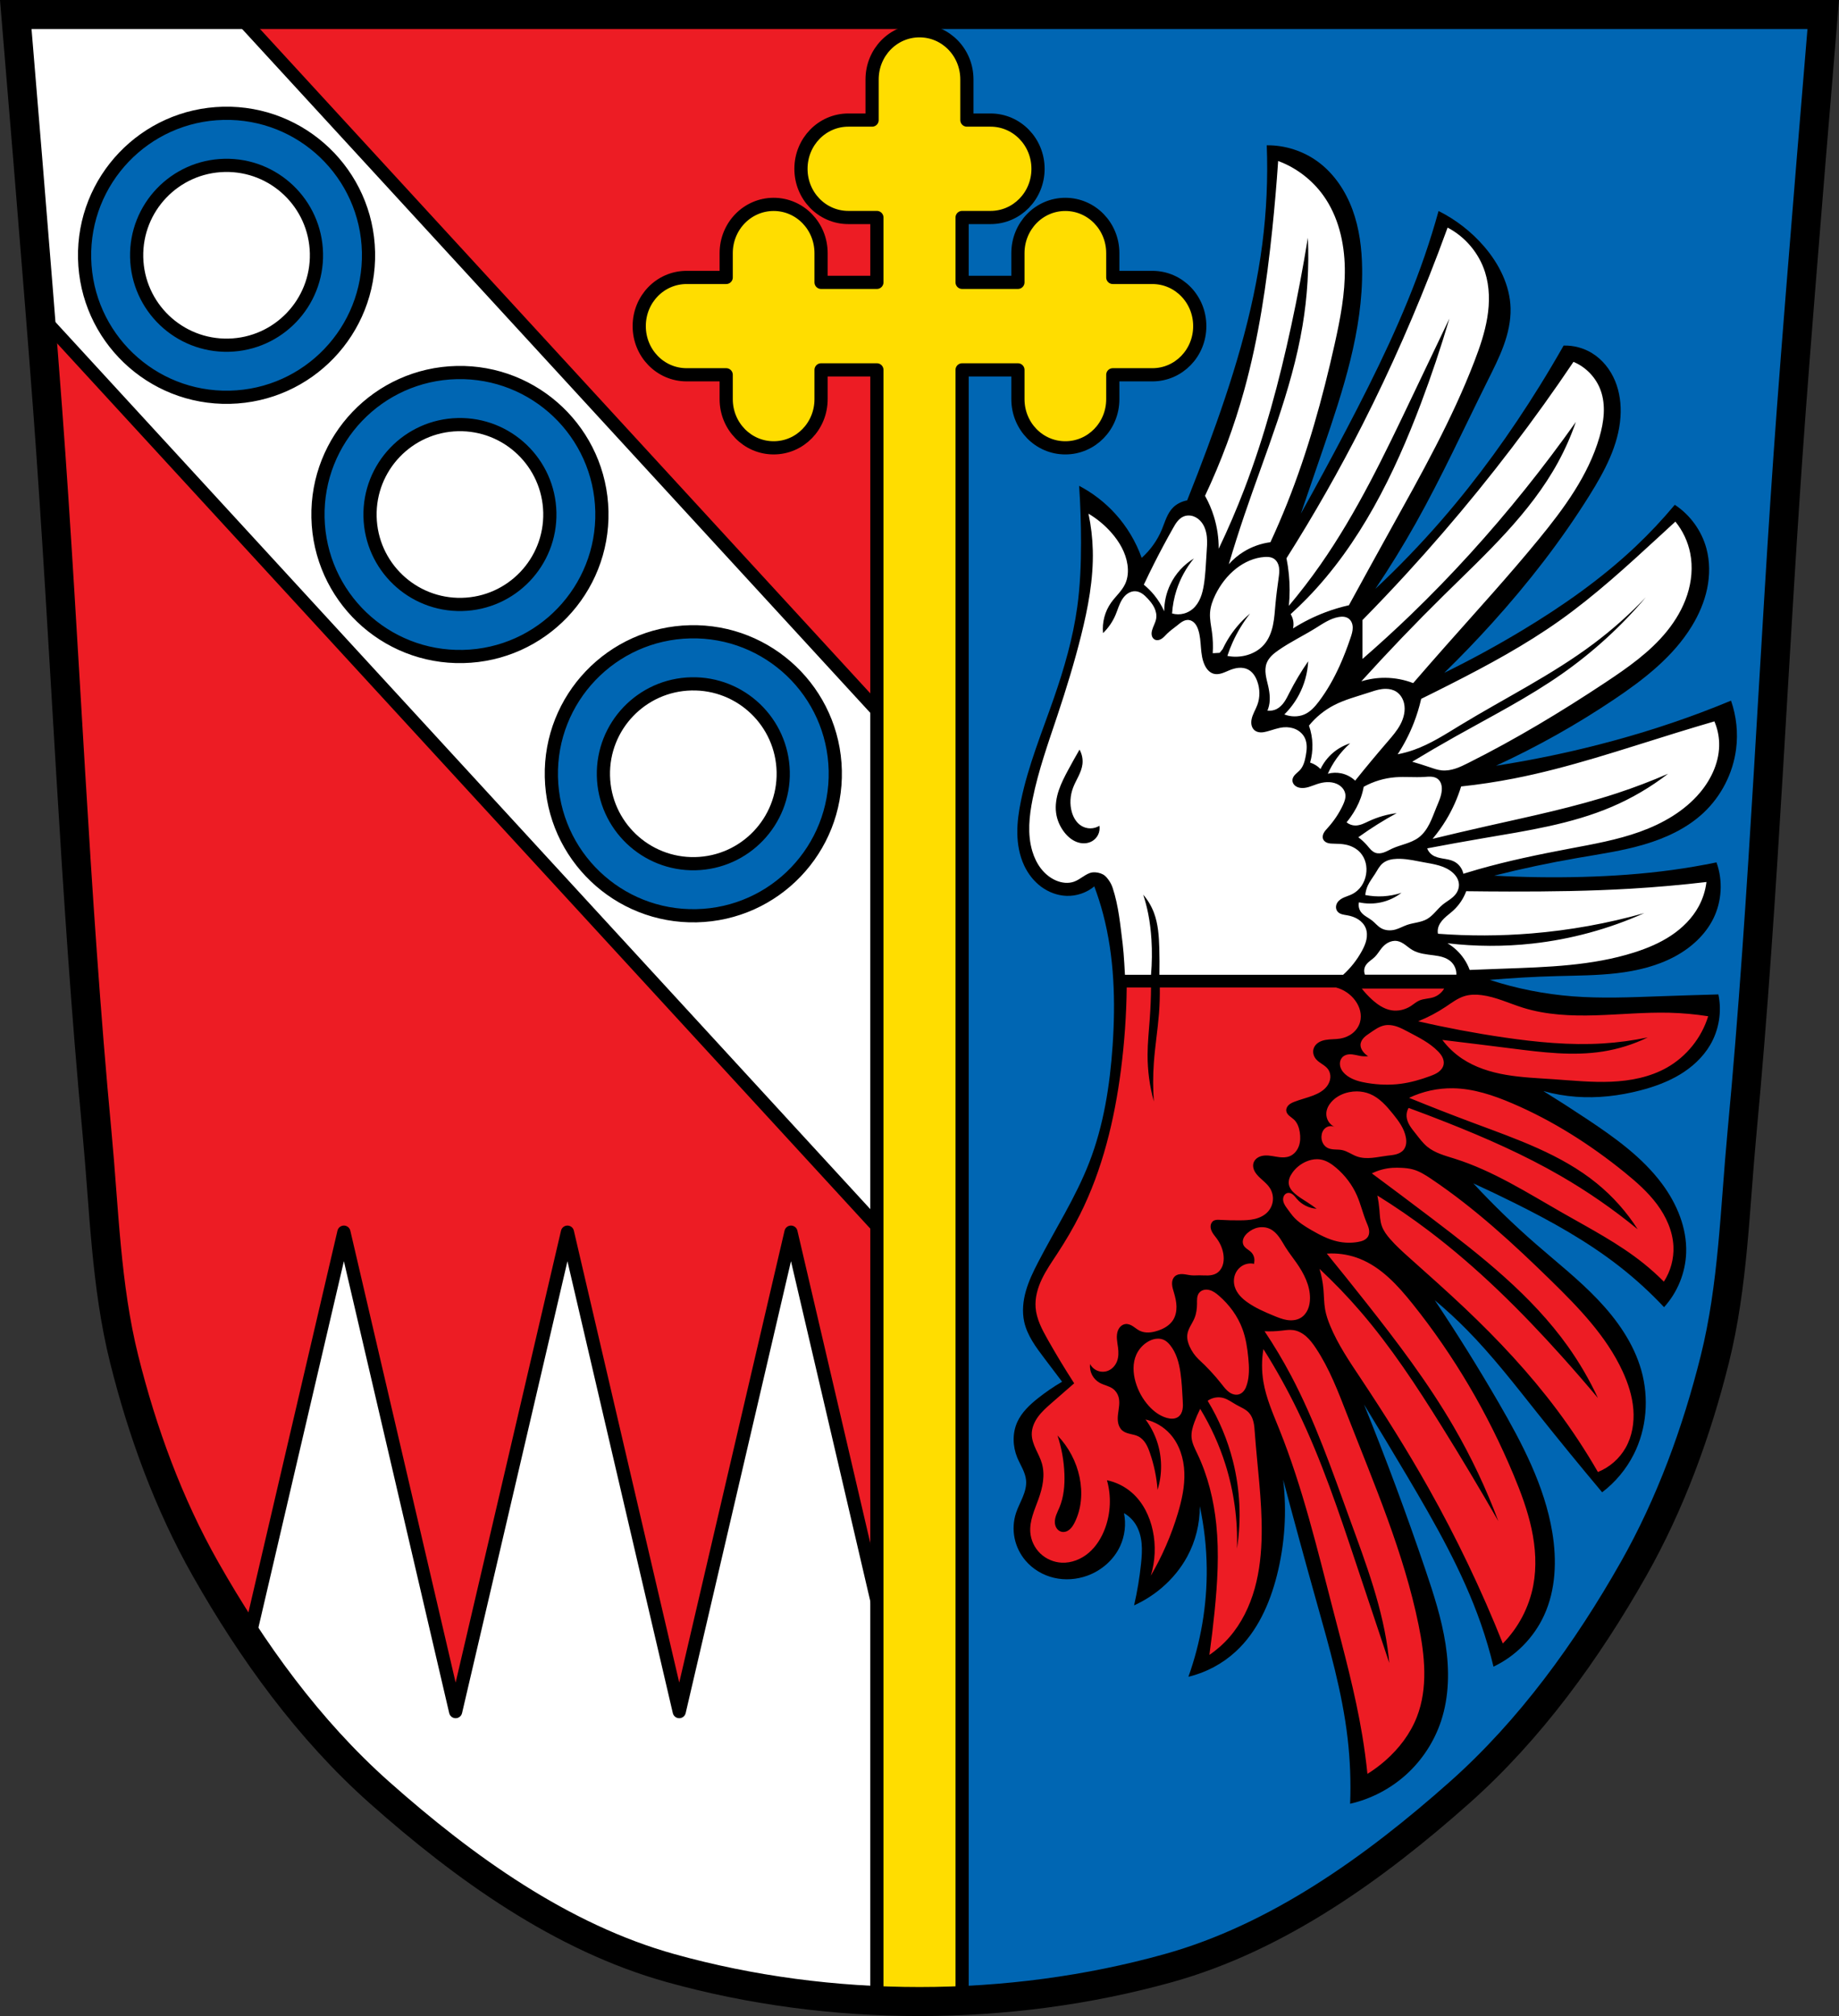 <?xml version="1.0" encoding="UTF-8" standalone="no"?>
<svg
   xmlns:dc="http://purl.org/dc/elements/1.1/"
   xmlns:cc="http://creativecommons.org/ns#"
   xmlns:rdf="http://www.w3.org/1999/02/22-rdf-syntax-ns#"
   xmlns:svg="http://www.w3.org/2000/svg"
   xmlns="http://www.w3.org/2000/svg"
   xmlns:sodipodi="http://sodipodi.sourceforge.net/DTD/sodipodi-0.dtd"
   xmlns:inkscape="http://www.inkscape.org/namespaces/inkscape"
   viewBox="0 0 697.19 764.147"
   version="1.1"
   id="svg1900"
   sodipodi:docname="Wappen_von_Großeibstadt.svg"
   inkscape:version="0.92.5 (2060ec1f9f, 2020-04-08)"
   width="697.19"
   height="764.147">
  <rect x="0" y="0" width="697.19" height="764.147" fill="#333333" stroke="none"/>
  <defs
     id="defs1904">
    <inkscape:path-effect
       effect="spiro"
       id="path-effect1263"
       is_visible="true" />
    <inkscape:path-effect
       effect="spiro"
       id="path-effect1219"
       is_visible="true" />
    <inkscape:path-effect
       effect="spiro"
       id="path-effect1214"
       is_visible="true" />
    <inkscape:path-effect
       effect="spiro"
       id="path-effect1209"
       is_visible="true" />
    <inkscape:path-effect
       effect="spiro"
       id="path-effect1204"
       is_visible="true" />
    <inkscape:path-effect
       effect="spiro"
       id="path-effect1199"
       is_visible="true" />
    <inkscape:path-effect
       effect="spiro"
       id="path-effect1195"
       is_visible="true" />
    <inkscape:path-effect
       effect="spiro"
       id="path-effect1151"
       is_visible="true" />
    <inkscape:path-effect
       effect="spiro"
       id="path-effect1147"
       is_visible="true" />
    <inkscape:path-effect
       effect="spiro"
       id="path-effect1142"
       is_visible="true" />
    <inkscape:path-effect
       effect="spiro"
       id="path-effect1138"
       is_visible="true" />
    <inkscape:path-effect
       effect="spiro"
       id="path-effect1133"
       is_visible="true" />
    <inkscape:path-effect
       effect="spiro"
       id="path-effect1129"
       is_visible="true" />
    <inkscape:path-effect
       effect="spiro"
       id="path-effect1125"
       is_visible="true" />
    <inkscape:path-effect
       effect="spiro"
       id="path-effect1082"
       is_visible="true" />
    <inkscape:path-effect
       effect="spiro"
       id="path-effect1078"
       is_visible="true" />
    <inkscape:path-effect
       effect="spiro"
       id="path-effect1031"
       is_visible="true" />
    <inkscape:path-effect
       effect="spiro"
       id="path-effect1026"
       is_visible="true" />
    <inkscape:path-effect
       effect="spiro"
       id="path-effect1022"
       is_visible="true" />
    <inkscape:path-effect
       effect="spiro"
       id="path-effect1017"
       is_visible="true" />
    <inkscape:path-effect
       effect="spiro"
       id="path-effect1012"
       is_visible="true" />
    <inkscape:path-effect
       effect="spiro"
       id="path-effect1007"
       is_visible="true" />
    <inkscape:path-effect
       effect="spiro"
       id="path-effect1002"
       is_visible="true" />
    <inkscape:path-effect
       effect="spiro"
       id="path-effect997"
       is_visible="true" />
    <inkscape:path-effect
       effect="spiro"
       id="path-effect992"
       is_visible="true" />
    <inkscape:path-effect
       effect="spiro"
       id="path-effect987"
       is_visible="true" />
    <inkscape:path-effect
       effect="spiro"
       id="path-effect983"
       is_visible="true" />
    <inkscape:path-effect
       effect="spiro"
       id="path-effect979"
       is_visible="true" />
    <inkscape:path-effect
       effect="spiro"
       id="path-effect975"
       is_visible="true" />
    <inkscape:path-effect
       effect="spiro"
       id="path-effect970"
       is_visible="true" />
    <inkscape:path-effect
       effect="spiro"
       id="path-effect965"
       is_visible="true" />
    <inkscape:path-effect
       effect="spiro"
       id="path-effect961"
       is_visible="true" />
    <inkscape:path-effect
       effect="spiro"
       id="path-effect912"
       is_visible="true" />
    <inkscape:path-effect
       effect="spiro"
       id="path-effect912-4"
       is_visible="true" />
    <inkscape:path-effect
       effect="spiro"
       id="path-effect912-1"
       is_visible="true" />
    <inkscape:path-effect
       effect="spiro"
       id="path-effect912-0"
       is_visible="true" />
    <inkscape:path-effect
       effect="spiro"
       id="path-effect912-8"
       is_visible="true" />
    <inkscape:path-effect
       effect="spiro"
       id="path-effect912-45"
       is_visible="true" />
  </defs>
  <sodipodi:namedview
     pagecolor="#ffffff"
     bordercolor="#666666"
     borderopacity="1"
     objecttolerance="10"
     gridtolerance="10"
     guidetolerance="10"
     inkscape:pageopacity="0"
     inkscape:pageshadow="2"
     inkscape:window-width="1920"
     inkscape:window-height="1046"
     id="namedview1902"
     showgrid="false"
     inkscape:zoom="1.0377584"
     inkscape:cx="348.59498"
     inkscape:cy="382.07352"
     inkscape:window-x="-11"
     inkscape:window-y="-11"
     inkscape:window-maximized="1"
     inkscape:current-layer="svg1900"
     inkscape:snap-global="false"
     fit-margin-top="0"
     fit-margin-left="0"
     fit-margin-right="0"
     fit-margin-bottom="0"
     inkscape:snap-midpoints="true"
     inkscape:snap-smooth-nodes="true" />
  <path
     style="fill:#0066b3;fill-opacity:1;stroke:none;stroke-width:11;stroke-linecap:butt;stroke-linejoin:miter;stroke-miterlimit:4;stroke-dasharray:none;stroke-opacity:1"
     d="m 5.981,5.505 c 0,0 8.368,99.783 12.088,149.711 6.811,91.414 10.142,183.106 18.733,274.367 2.695,28.625 3.327,57.752 10.287,85.633 6.887,27.59 16.821,54.789 30.812,79.485 17.66,31.173 39.231,60.982 65.931,84.7 32.185,28.59 69.088,55.062 110.405,66.571 60.643,16.893 128.075,16.893 188.718,0 41.317,-11.509 78.22,-37.981 110.405,-66.571 26.7,-23.718 48.271,-53.527 65.931,-84.7 13.991,-24.696 23.925,-51.895 30.812,-79.485 6.959,-27.881 7.592,-57.008 10.287,-85.633 8.591,-91.261 11.922,-182.952 18.733,-274.367 3.72,-49.928 12.088,-149.711 12.088,-149.711 z"
     id="path1009-1-7-5-1"
     inkscape:connector-curvature="0"
     sodipodi:nodetypes="cssscsaascssscc" />
  <path
     style="opacity:1;fill:#ed1c24;fill-opacity:1;fill-rule:evenodd;stroke:#000000;stroke-width:8;stroke-linecap:round;stroke-linejoin:miter;stroke-miterlimit:4;stroke-dasharray:none;stroke-dashoffset:0;stroke-opacity:1;paint-order:normal"
     d="M 5.98 5.506 C 5.981 5.516 14.348 105.285 18.068 155.211 C 24.879 246.625 28.212 338.317 36.803 429.578 C 39.497 458.203 40.129 487.33 47.088 515.211 C 53.975 542.801 63.91 569.999 77.9 594.695 C 95.56 625.868 117.132 655.679 143.832 679.396 C 176.017 707.987 212.919 734.457 254.236 745.967 C 284.558 754.413 316.577 758.637 348.596 758.637 L 348.596 5.506 L 5.98 5.506 z "
     id="rect4211" />
  <path
     style="fill:#ffffff;stroke:#000000;stroke-width:5;stroke-linecap:round;stroke-linejoin:round"
     d="M 130.373 467.027 L 109.162 557.889 L 94.35 621.438 C 108.558 642.694 124.901 662.58 143.832 679.396 C 176.017 707.987 212.919 734.457 254.236 745.967 C 282.052 753.715 311.296 757.901 340.658 758.541 C 342.607 752.469 348.626 733.752 349.361 732.283 C 350.22 730.567 342.258 648.748 342.258 648.748 L 321.08 557.887 L 299.869 467.027 L 278.691 557.887 L 257.512 648.748 L 236.303 557.887 L 215.123 467.027 L 193.945 557.887 L 172.734 648.748 L 151.555 557.887 L 130.377 467.027 L 130.373 467.027 z "
     id="path1800" />
  <path
     style="fill:#ffffff;stroke:#000000;stroke-width:5;stroke-linecap:round;stroke-linejoin:round"
     d="M 7.209 5.5 L 6.066 6.547 C 6.188 8.001 11.314 69.156 15.307 119.549 L 347.711 481.334 L 345.838 283.807 L 90.137 5.5 L 7.209 5.5 z "
     id="path1802" />
  <path
     style="fill:#0066b3;fill-opacity:1;stroke:#000000;stroke-width:5;stroke-linecap:round;stroke-linejoin:round"
     d="M 84.686,42.948 C 54.966,43.614 31.41,68.246 32.075,97.965 32.741,127.683 57.373,151.237 87.094,150.572 116.814,149.907 140.369,125.274 139.704,95.555 139.039,65.837 114.407,42.283 84.686,42.948 Z M 85.126,62.684 C 103.947,62.263 119.547,77.181 119.969,95.998 120.39,114.817 105.471,130.417 86.653,130.838 67.832,131.259 52.232,116.34 51.811,97.523 51.389,78.703 66.308,63.106 85.126,62.684 Z m 88.038,78.524 c -29.72,0.665 -53.276,25.298 -52.61,55.017 0.665,29.718 25.297,53.272 55.018,52.607 29.72,-0.665 53.276,-25.298 52.61,-55.017 -0.665,-29.718 -25.297,-53.272 -55.018,-52.607 z m 0.44,19.736 c 18.821,-0.421 34.421,14.498 34.843,33.315 0.421,18.82 -14.497,34.417 -33.315,34.839 -18.821,0.421 -34.421,-14.497 -34.843,-33.313 -0.421,-18.82 14.497,-34.419 33.315,-34.841 z m 88.038,78.526 c -29.72,0.665 -53.276,25.296 -52.61,55.015 0.665,29.718 25.297,53.272 55.018,52.607 29.72,-0.665 53.276,-25.296 52.61,-55.015 -0.665,-29.718 -25.297,-53.272 -55.018,-52.607 z m 0.44,19.736 c 18.821,-0.421 34.421,14.496 34.843,33.313 0.421,18.82 -14.497,34.417 -33.315,34.839 -18.821,0.421 -34.421,-14.497 -34.843,-33.313 -0.421,-18.82 14.497,-34.417 33.315,-34.839 z"
     id="path1820"
     inkscape:connector-curvature="0" />
  <path
     d="m 348.594,11.66 c -9.96,0 -17.969,8.221 -17.969,18.448 v 15.403 h -9 c -9.96,0 -17.969,8.253 -17.969,18.479 0,10.228 8.01,18.448 17.969,18.448 h 10.813 v 24.581 h -21.16 V 95.948 c 0,-10.228 -8.01,-18.479 -17.969,-18.479 -9.962,0 -18,8.255 -18,18.479 v 9.209 h -15 c -9.962,0 -17.969,8.221 -17.969,18.448 0,10.228 8.01,18.448 17.969,18.448 h 15 v 9.239 c 0,10.228 8.04,18.448 18,18.448 9.962,0 17.969,-8.221 17.969,-18.448 V 140.191 h 21.16 v 620.481 h 32.31 V 140.191 h 21.16 v 11.103 c 0,10.228 8.01,18.448 17.969,18.448 9.962,0 18,-8.221 18,-18.448 v -9.239 h 15 c 9.962,0 17.969,-8.221 17.969,-18.448 0,-10.228 -8.01,-18.448 -17.969,-18.448 h -15 v -9.209 c 0,-10.228 -8.04,-18.479 -18,-18.479 -9.962,0 -17.969,8.255 -17.969,18.479 v 11.071 h -21.16 V 82.439 h 10.781 c 9.96,0 18,-8.221 18,-18.448 0,-10.228 -8.04,-18.479 -18,-18.479 h -8.969 V 30.109 c 0,-10.228 -8.01,-18.448 -17.969,-18.448 z"
     id="path1812"
     inkscape:connector-curvature="0"
     style="fill:#ffdd00;fill-opacity:1;stroke:#000000;stroke-width:5;stroke-linecap:round;stroke-linejoin:round" />
  <path
     style="fill:none;stroke:#000000;stroke-width:11;stroke-linecap:butt;stroke-linejoin:miter;stroke-miterlimit:4;stroke-dasharray:none;stroke-opacity:1"
     d="m 5.981,5.5 c 0,0 8.368,99.783 12.088,149.711 6.811,91.414 10.142,183.106 18.733,274.367 2.695,28.625 3.327,57.752 10.287,85.633 6.887,27.59 16.821,54.789 30.812,79.485 17.66,31.173 39.231,60.982 65.931,84.7 32.185,28.59 69.088,55.062 110.405,66.571 60.643,16.893 128.075,16.893 188.718,0 41.317,-11.509 78.22,-37.981 110.405,-66.571 26.7,-23.718 48.271,-53.527 65.931,-84.7 13.991,-24.696 23.925,-51.895 30.812,-79.485 6.959,-27.881 7.592,-57.008 10.287,-85.633 C 668.979,338.316 672.31,246.625 679.121,155.211 682.841,105.283 691.209,5.5 691.209,5.5 Z"
     id="path1009-1-7-5"
     inkscape:connector-curvature="0"
     sodipodi:nodetypes="cssscsaascssscc" />
  <path
     transform="translate(715.162,-2.4e-6)"
     style="fill:#000000;stroke:none;stroke-width:1px;stroke-linecap:butt;stroke-linejoin:miter;stroke-opacity:1"
     d="m -306.044,184.148 c 5.117,2.682 9.76,6.266 13.65,10.537 4.417,4.849 7.857,10.584 10.058,16.763 3.317,-2.958 5.958,-6.671 7.663,-10.776 0.608,-1.463 1.098,-2.973 1.736,-4.423 0.639,-1.449 1.439,-2.854 2.574,-3.959 0.701,-0.683 1.519,-1.24 2.395,-1.676 0.907,-0.452 1.877,-0.775 2.874,-0.958 2.64,-6.592 5.195,-13.218 7.663,-19.876 9.303,-25.092 17.419,-50.807 20.834,-77.349 1.593,-12.377 2.154,-24.887 1.676,-37.357 6.909,-0.082 13.827,2.138 19.397,6.226 6.105,4.48 10.482,11.057 13.101,18.162 2.619,7.105 3.563,14.737 3.662,22.308 0.308,23.479 -7.263,46.266 -14.847,68.489 -2.78,8.147 -5.574,16.289 -8.381,24.426 5.887,-10.54 11.635,-21.158 17.242,-31.85 11.194,-21.347 21.854,-43.062 29.694,-65.855 1.93,-5.612 3.688,-11.283 5.268,-17.002 6.557,3.274 12.454,7.861 17.242,13.41 5.671,6.573 9.845,14.789 10.058,23.468 0.118,4.821 -0.982,9.608 -2.63,14.14 -1.648,4.532 -3.84,8.843 -5.991,13.159 -9.013,18.087 -17.41,36.497 -27.3,54.12 -4.771,8.503 -9.886,16.814 -15.326,24.905 8.827,-8.256 17.224,-16.973 25.144,-26.102 13.752,-15.852 26.055,-32.935 37.118,-50.768 3.132,-5.049 6.166,-10.159 9.1,-15.326 3.768,-0.109 7.562,0.903 10.776,2.874 3.955,2.426 6.966,6.252 8.739,10.54 1.773,4.288 2.351,9.017 2.037,13.646 -0.727,10.73 -6.041,20.57 -11.734,29.694 -10.747,17.225 -23.27,33.307 -36.879,48.373 -5.866,6.495 -11.937,12.805 -18.2,18.918 10.041,-4.924 19.872,-10.279 29.455,-16.045 15.338,-9.228 30.096,-19.554 43.105,-31.85 5.256,-4.968 10.217,-10.249 14.847,-15.805 5.81,3.819 10.153,9.813 11.974,16.523 1.345,4.956 1.336,10.234 0.287,15.261 -1.049,5.027 -3.12,9.81 -5.795,14.194 -7.088,11.613 -18.161,20.194 -29.455,27.779 -14.227,9.554 -29.217,17.971 -44.781,25.144 11.342,-1.762 22.61,-4 33.765,-6.705 14.855,-3.603 29.513,-8.036 43.823,-13.41 3.858,-1.449 7.69,-2.966 11.495,-4.55 2.06,5.886 2.722,12.256 1.916,18.439 -1.181,9.061 -5.57,17.672 -12.213,23.947 -6.265,5.918 -14.306,9.671 -22.57,12.113 -8.265,2.443 -16.832,3.66 -25.324,5.129 -10.616,1.835 -21.163,4.073 -31.61,6.705 11.162,0.62 22.35,0.78 33.526,0.479 11.37,-0.306 22.736,-1.09 34.005,-2.634 5.618,-0.77 11.21,-1.728 16.763,-2.874 2.49,6.875 2.047,14.76 -1.197,21.313 -3.079,6.22 -8.493,11.086 -14.608,14.368 -6.732,3.614 -14.305,5.426 -21.894,6.318 -7.589,0.892 -15.249,0.898 -22.887,1.105 -8.473,0.23 -16.939,0.709 -25.384,1.437 10.163,3.3 20.717,5.394 31.371,6.226 10.829,0.846 21.713,0.39 32.568,0 7.582,-0.272 15.166,-0.512 22.75,-0.718 1.369,6.476 0.236,13.448 -3.113,19.158 -2.743,4.677 -6.876,8.448 -11.524,11.24 -4.648,2.792 -9.808,4.645 -15.058,6.002 -7.879,2.037 -16.071,2.99 -24.187,2.395 -4.208,-0.308 -8.386,-1.032 -12.452,-2.155 5.646,3.501 11.234,7.093 16.763,10.776 10.416,6.938 20.803,14.373 28.258,24.426 5.594,7.544 9.425,16.717 9.1,26.102 -0.262,7.562 -3.288,14.999 -8.381,20.595 -5.185,-5.527 -10.795,-10.655 -16.763,-15.326 -12.29,-9.618 -26.018,-17.237 -39.992,-24.187 -5.147,-2.56 -10.337,-5.035 -15.566,-7.424 7.488,8.076 15.405,15.753 23.708,22.989 7.964,6.941 16.302,13.494 23.581,21.15 7.279,7.655 13.542,16.578 16.411,26.744 2.963,10.499 2.054,22.117 -2.874,31.85 -2.84,5.61 -6.968,10.563 -11.974,14.368 -8.352,-9.95 -16.575,-20.009 -24.666,-30.173 -8.54,-10.729 -16.957,-21.602 -26.581,-31.371 -3.887,-3.945 -7.964,-7.703 -12.213,-11.255 8.474,12.668 16.542,25.609 24.187,38.794 8.935,15.412 17.419,31.52 20.355,49.092 1.771,10.601 1.384,21.848 -3.113,31.61 -3.88,8.422 -10.784,15.413 -19.158,19.397 -1.324,-5.503 -2.923,-10.94 -4.789,-16.284 -6.896,-19.75 -17.36,-38.035 -28.018,-56.036 -5.363,-9.059 -10.792,-18.079 -16.284,-27.06 8.344,20.604 16.091,41.45 23.229,62.502 3.15,9.29 6.194,18.672 7.685,28.367 1.492,9.696 1.378,19.791 -1.699,29.106 -2.547,7.712 -7.115,14.748 -13.123,20.213 -6.008,5.466 -13.443,9.349 -21.361,11.157 0.329,-8.31 0.009,-16.645 -0.958,-24.905 -2.048,-17.502 -6.968,-34.521 -11.734,-51.486 -4.342,-15.455 -8.573,-30.941 -12.692,-46.457 1.437,12.143 0.621,24.549 -2.395,36.4 -2.725,10.707 -7.444,21.246 -15.566,28.737 -5.042,4.65 -11.29,7.982 -17.96,9.579 2.337,-6.535 4.103,-13.274 5.268,-20.116 1.185,-6.956 1.751,-14.018 1.676,-21.073 -0.084,-7.885 -0.968,-15.761 -2.634,-23.468 0.057,6.653 -1.608,13.314 -4.789,19.158 -2.428,4.459 -5.72,8.434 -9.579,11.734 -3.174,2.715 -6.733,4.98 -10.537,6.705 1.201,-5.208 2.081,-10.489 2.634,-15.805 0.268,-2.578 0.459,-5.179 0.211,-7.759 -0.248,-2.58 -0.956,-5.154 -2.366,-7.328 -1.086,-1.674 -2.577,-3.082 -4.31,-4.071 0.843,4.164 0.332,8.59 -1.437,12.452 -2.392,5.223 -7.052,9.296 -12.453,11.255 -4.03,1.462 -8.483,1.787 -12.656,0.807 -4.173,-0.98 -8.045,-3.28 -10.812,-6.554 -2.058,-2.435 -3.497,-5.391 -4.127,-8.516 -0.631,-3.125 -0.45,-6.412 0.535,-9.444 0.678,-2.087 1.722,-4.033 2.558,-6.061 0.837,-2.028 1.474,-4.207 1.273,-6.391 -0.142,-1.543 -0.697,-3.02 -1.351,-4.425 -0.654,-1.405 -1.413,-2.762 -2.002,-4.196 -1.745,-4.251 -1.882,-9.218 0,-13.41 1.661,-3.701 4.724,-6.579 7.903,-9.1 2.882,-2.286 5.925,-4.368 9.1,-6.226 -2.234,-2.954 -4.469,-5.908 -6.705,-8.86 -3.219,-4.251 -6.525,-8.68 -7.663,-13.889 -0.84,-3.844 -0.426,-7.883 0.654,-11.667 1.08,-3.784 2.805,-7.349 4.614,-10.844 6.521,-12.596 14.265,-24.614 19.397,-37.836 5.471,-14.094 7.832,-29.219 8.86,-44.302 1.137,-16.682 0.662,-33.639 -3.592,-49.81 -0.938,-3.566 -2.058,-7.084 -3.353,-10.537 -2.922,2.419 -6.746,3.722 -10.537,3.592 -3.459,-0.119 -6.841,-1.407 -9.617,-3.473 -2.777,-2.066 -4.956,-4.888 -6.427,-8.021 -1.781,-3.792 -2.536,-8.012 -2.598,-12.201 -0.062,-4.189 0.55,-8.362 1.4,-12.465 2.758,-13.311 7.994,-25.953 12.452,-38.794 3.899,-11.23 7.228,-22.709 8.86,-34.484 1.121,-8.085 1.435,-16.263 1.437,-24.426 0.002,-7.189 -0.238,-14.379 -0.718,-21.552 z"
     id="path910-4"
     inkscape:connector-curvature="0"
     inkscape:path-effect="#path-effect912-4"
     inkscape:original-d="m -306.04403,184.14809 c 0,0 9.83002,6.24176 13.64985,10.53673 4.3305,4.86915 10.05778,16.76298 10.05778,16.76298 0,0 5.37211,-7.01068 7.66308,-10.7762 1.63292,-2.68394 2.24474,-6.01449 4.31048,-8.38149 0.64068,-0.73412 1.52434,-1.23829 2.39471,-1.6763 0.90193,-0.45389 2.87365,-0.95788 2.87365,-0.95788 0,0 5.45949,-13.12596 7.66308,-19.8761 8.2865,-25.38362 16.73881,-50.96311 20.83398,-77.349158 1.91171,-12.317558 1.6763,-37.357487 1.6763,-37.357487 0,0 14.40245,1.625613 19.39715,6.226248 10.73988,9.892547 15.45636,25.927559 16.76298,40.470607 2.09034,23.26614 -8.57107,45.98778 -14.84721,68.48873 -2.31273,8.29151 -8.38149,24.42605 -8.38149,24.42605 0,0 11.88354,-21.03159 17.24192,-31.84965 10.68797,-21.57799 21.16566,-43.33561 29.69442,-65.854547 2.1015,-5.548695 5.26836,-17.002447 5.26836,-17.002447 0,0 12.79321,7.646481 17.24192,13.41038 5.20013,6.737464 9.63661,14.967724 10.05778,23.468164 0.47224,9.53116 -5.02353,18.46089 -8.62096,27.2997 -7.61694,18.71464 -17.44618,36.48064 -27.2997,54.12047 -4.75363,8.50997 -15.32615,24.90499 -15.32615,24.90499 0,0 17.37073,-16.85453 25.14446,-26.10235 13.48906,-16.04692 25.56724,-33.27394 37.11802,-50.76787 3.2737,-4.9581 9.0999,-15.32615 9.0999,-15.32615 0,0 7.94756,0.46134 10.7762,2.87366 6.71568,5.72726 10.58727,15.3624 10.7762,24.18658 0.22782,10.64049 -6.50271,20.42594 -11.73408,29.69441 -9.96629,17.65738 -23.68191,32.9797 -36.87855,48.37316 -5.69527,6.64335 -18.1998,18.91821 -18.1998,18.91821 0,0 20.02744,-10.03418 29.45494,-16.04456 15.064,-9.60386 29.75058,-19.98276 43.104794,-31.84965 5.403238,-4.80145 14.847206,-15.80509 14.847206,-15.80509 0,0 10.481832,9.88719 11.973554,16.5235 2.190573,9.74533 -0.721133,20.6881 -5.507835,29.45494 -6.467514,11.84524 -18.580778,19.78546 -29.454939,27.77865 -13.79359,10.13916 -44.78109,25.14446 -44.78109,25.14446 0,0 22.63735,-3.90522 33.76542,-6.70519 14.814629,-3.72756 29.405777,-8.36006 43.823204,-13.41038 3.889086,-1.36232 11.494612,-4.54995 11.494612,-4.54995 0,0 3.046668,12.36413 1.915768,18.43927 -1.639853,8.80921 -5.490448,18.02273 -12.213024,23.94711 -12.729918,11.21845 -31.57462,12.59701 -47.89422,17.24192 -10.35972,2.9486 -31.61018,6.70519 -31.61018,6.70519 0,0 22.35504,0.83108 33.52595,0.47894 11.36328,-0.35821 22.722625,-1.23318 34.004896,-2.63418 5.625959,-0.69861 16.762975,-2.87366 16.762975,-2.87366 0,0 1.735816,14.8301 -1.197355,21.31293 -2.815453,6.22265 -8.520568,11.27077 -14.607736,14.36826 -13.485243,6.86205 -29.74248,5.75638 -44.78109,7.42361 -8.42325,0.93383 -25.38393,1.43682 -25.38393,1.43682 0,0 20.76095,5.18354 31.37071,6.22625 10.80397,1.06179 21.713394,0.17135 32.568062,0 7.586086,-0.11975 22.749752,-0.71841 22.749752,-0.71841 0,0 0.422829,13.73979 -3.113124,19.15768 -5.772156,8.84426 -16.614353,13.74922 -26.581289,17.24192 -7.645751,2.67929 -16.090321,2.6891 -24.186581,2.39471 -4.20976,-0.15307 -12.45249,-2.15524 -12.45249,-2.15524 0,0 11.44314,6.79823 16.76297,10.7762 9.97105,7.45599 21.261248,14.12727 28.257589,24.42605 5.177873,7.62195 9.335109,16.89099 9.099901,26.10235 -0.18919,7.40916 -8.381488,20.59451 -8.381488,20.59451 0,0 -10.700644,-10.79084 -16.762972,-15.32615 -12.47442,-9.33229 -26.27883,-16.7933 -39.99167,-24.18658 -5.05986,-2.72802 -15.56562,-7.4236 -15.56562,-7.4236 0,0 16.21835,14.92179 23.70763,22.98922 14.15042,15.24278 33.788311,28.04239 39.991673,47.89422 3.179359,10.1745 1.202291,22.00001 -2.873652,31.84965 -2.38386,5.76067 -11.973551,14.36826 -11.973551,14.36826 0,0 -16.35527,-20.18849 -24.66552,-30.17335 -8.76784,-10.53466 -17.09367,-21.47934 -26.58129,-31.37071 -3.83223,-3.99531 -12.21303,-11.25514 -12.21303,-11.25514 0,0 17.21359,25.24446 24.18658,38.79431 8.10594,15.75138 17.75254,31.56904 20.35504,49.09157 1.55545,10.47282 1.38393,22.02498 -3.11312,31.61018 -3.85991,8.22717 -19.15769,19.39716 -19.15769,19.39716 0,0 -2.71787,-11.01898 -4.78942,-16.28403 -7.64612,-19.43338 -17.95689,-37.7362 -28.01811,-56.03623 -5.07186,-9.22504 -16.28404,-27.06024 -16.28404,-27.06024 0,0 18.16571,40.86001 23.2287,62.50195 4.3876,18.75496 12.85169,39.47661 5.98677,57.47306 -5.53838,14.51893 -34.48383,31.37071 -34.48383,31.37071 0,0 0.12947,-16.66866 -0.95789,-24.90499 -2.30385,-17.45074 -7.45801,-34.4114 -11.73408,-51.48628 -3.89981,-15.57241 -12.69197,-46.45739 -12.69197,-46.45739 0,0 0.97799,24.71729 -2.39471,36.39961 -3.02165,10.46636 -7.83767,21.05837 -15.56562,28.73652 -4.81321,4.7822 -17.96033,9.57885 -17.96033,9.57885 0,0 4.11098,-13.28154 5.26837,-20.11557 1.17665,-6.94774 1.79044,-14.02771 1.67629,-21.07346 -0.12751,-7.87081 -2.63418,-23.46816 -2.63418,-23.46816 0,0 -1.8389,13.27357 -4.78942,19.15768 -2.26323,4.51348 -5.80445,8.38034 -9.57884,11.73409 -3.11206,2.76522 -10.53673,6.70519 -10.53673,6.70519 0,0 2.57209,-10.46442 2.63418,-15.8051 0.0591,-5.0796 0.18124,-10.57594 -2.15524,-15.08667 -0.909,-1.75489 -4.31048,-4.07101 -4.31048,-4.07101 0,0 0.47548,8.7374 -1.43682,12.45249 -2.56067,4.97471 -7.02776,9.8851 -12.4525,11.25515 -7.8087,1.97213 -17.8963,0.0681 -23.46816,-5.74731 -4.22381,-4.40847 -3.90057,-11.86279 -3.59207,-17.96033 0.21945,-4.33733 3.9887,-8.11246 3.83154,-12.4525 -0.11158,-3.08128 -2.78409,-5.59052 -3.3526,-8.62096 -0.82422,-4.39348 -1.56444,-9.22295 0,-13.41038 1.40601,-3.76337 4.90317,-6.42715 7.90255,-9.0999 2.74398,-2.44516 9.0999,-6.22624 9.0999,-6.22624 0,0 -4.68783,-5.75418 -6.70519,-8.86043 -2.88001,-4.43454 -6.94025,-8.65129 -7.66308,-13.88933 -1.05345,-7.63385 2.61281,-15.2761 5.26837,-22.51028 4.884,-13.30482 14.73006,-24.45398 19.39716,-37.83643 4.95916,-14.21989 7.91675,-29.27191 8.86042,-44.30215 1.04309,-16.61373 -0.44787,-33.46317 -3.59206,-49.80998 -0.69617,-3.6194 -3.3526,-10.53673 -3.3526,-10.53673 0,0 -6.86577,4.13394 -10.53672,3.59207 -6.50852,-0.96073 -12.89722,-5.71724 -16.04457,-11.49461 -3.93788,-7.22849 -2.27298,-16.50458 -1.19735,-24.66552 1.77469,-13.46484 8.6855,-25.7459 12.45249,-38.79432 3.29177,-11.40234 7.02673,-22.75836 8.86043,-34.48383 1.26019,-8.05815 1.33311,-16.27062 1.43683,-24.42605 0.0914,-7.18754 -0.71841,-21.5524 -0.71841,-21.5524 z"
     sodipodi:nodetypes="cacaaacaacaaacaacaaaacaacaaaacaacaaacaacaaacaacaaacaacaaacaaacaacaaacaacaaacaacaacaacaacaacaacaacaaaaaaaacaaaaaacaaaaaac" />
  <path
     inkscape:connector-curvature="0"
     style="fill:#ffffff;stroke:none;stroke-width:1px;stroke-linecap:butt;stroke-linejoin:miter;stroke-opacity:1"
     d="m 484.567,61.023 c -0.596,8.728 -1.347,17.447 -2.254,26.148 -2.13,20.431 -5.129,40.833 -10.594,60.635 -3.799,13.767 -8.782,27.207 -14.877,40.123 1.401,2.501 2.536,5.151 3.381,7.891 1.213,3.935 1.823,8.054 1.803,12.172 3.53,-7.38 6.765,-14.902 9.693,-22.541 7.703,-20.094 13.27,-40.952 17.807,-61.988 2.386,-11.064 4.492,-22.19 6.312,-33.361 0.494,11.15 -0.188,22.353 -2.029,33.361 -4.142,24.764 -14.038,48.124 -22.09,71.906 -2.073,6.123 -4.028,12.286 -5.861,18.484 1.637,-1.839 3.541,-3.439 5.635,-4.734 3.075,-1.902 6.559,-3.142 10.145,-3.607 2.236,-4.825 4.34,-9.71 6.311,-14.65 7.793,-19.541 13.461,-39.876 18.033,-60.41 2.112,-9.485 4.003,-19.11 3.854,-28.826 -0.149,-9.716 -2.477,-19.629 -8.137,-27.527 C 497.452,68.172 491.403,63.555 484.567,61.023 Z m 64.242,25.246 c -1.179,3.239 -2.38,6.471 -3.605,9.693 -8.41,22.116 -17.913,43.822 -28.629,64.918 -8.812,17.347 -18.443,34.278 -28.852,50.717 0.402,2.012 0.703,4.046 0.902,6.088 0.387,3.97 0.387,7.976 0,11.945 4.212,-5.002 8.198,-10.193 11.945,-15.553 13.85,-19.81 24.31,-41.749 34.715,-63.566 4.731,-9.919 9.463,-19.837 14.199,-29.754 -3.208,10.873 -6.816,21.628 -10.818,32.234 -10.117,26.814 -23.079,53.159 -43.055,73.709 -2.038,2.096 -4.142,4.126 -6.311,6.086 0.503,0.804 0.844,1.709 0.996,2.645 0.149,0.916 0.115,1.862 -0.096,2.766 3.837,-2.435 7.924,-4.477 12.174,-6.086 2.937,-1.112 5.952,-2.016 9.016,-2.705 5.304,-9.71 10.638,-19.403 16.004,-29.078 11.45,-20.647 23.086,-41.303 31.559,-63.34 2.077,-5.403 3.969,-10.915 4.908,-16.627 0.939,-5.712 0.894,-11.666 -0.852,-17.186 -2.277,-7.201 -7.502,-13.421 -14.201,-16.906 z m 47.717,50.889 c -3.646,5.416 -7.371,10.778 -11.172,16.086 -16.038,22.397 -33.443,43.815 -52.057,64.123 -5.482,5.981 -11.07,11.865 -16.758,17.65 v 6.701 8.043 c 6.251,-5.425 12.362,-11.012 18.322,-16.756 15.46,-14.899 29.908,-30.84 43.344,-47.588 6.656,-8.297 13.063,-16.792 19.213,-25.471 -1.805,5.239 -4.048,10.326 -6.701,15.191 -10.661,19.553 -27.477,34.868 -43.346,50.494 -10.735,10.571 -21.166,21.45 -31.277,32.619 2.96,-0.917 6.062,-1.37 9.16,-1.34 3.583,0.035 7.158,0.721 10.5,2.012 4.143,-4.79 8.314,-9.559 12.512,-14.301 11.791,-13.32 23.804,-26.454 35.078,-40.215 9.57,-11.68 18.782,-24.156 23.012,-38.652 1.698,-5.82 2.532,-12.179 0.447,-17.873 -1.751,-4.785 -5.572,-8.771 -10.277,-10.725 z m -183.865,57.543 c 0.97,4.578 1.517,9.246 1.633,13.924 0.27,10.892 -1.793,21.709 -4.434,32.279 -2.544,10.182 -5.63,20.222 -8.945,30.18 -3.48,10.453 -7.225,20.861 -9.412,31.658 -1.326,6.547 -2.054,13.432 -0.154,19.836 0.707,2.384 1.779,4.674 3.301,6.641 1.522,1.966 3.505,3.601 5.799,4.561 2.133,0.892 4.593,1.176 6.768,0.389 1.222,-0.442 2.302,-1.197 3.396,-1.898 1.094,-0.701 2.244,-1.449 3.525,-1.602 1.363,-0.162 2.835,0.129 4.045,0.777 0.935,0.501 1.615,1.404 2.23,2.268 0.619,0.869 1.091,1.852 1.426,2.865 2.258,6.837 2.894,14.121 3.79,21.265 0.484,3.86 0.855,11.639 0.855,11.639 h 9.887 c 0.368,-4.444 0.434,-8.914 0.156,-13.365 -0.204,-3.273 -0.585,-6.539 -1.221,-9.756 -0.485,-2.452 -1.118,-4.873 -1.896,-7.248 1.741,2.019 3.124,4.347 4.064,6.842 1.603,4.252 1.898,8.872 2.033,13.414 0.1,3.37 0.098,6.742 0.041,10.113 h 69.643 c 2.876,-2.6 5.308,-5.693 7.156,-9.102 0.719,-1.325 1.354,-2.711 1.67,-4.186 0.316,-1.474 0.295,-3.051 -0.27,-4.449 -0.554,-1.372 -1.61,-2.509 -2.859,-3.303 -1.249,-0.794 -2.683,-1.261 -4.141,-1.52 -0.657,-0.117 -1.325,-0.193 -1.965,-0.383 -0.64,-0.19 -1.263,-0.505 -1.691,-1.018 -0.391,-0.468 -0.595,-1.081 -0.598,-1.691 -0.002,-0.61 0.192,-1.216 0.52,-1.73 0.587,-0.921 1.561,-1.526 2.562,-1.963 1.001,-0.437 2.059,-0.74 3.037,-1.227 1.428,-0.711 2.653,-1.811 3.555,-3.127 0.901,-1.316 1.482,-2.843 1.736,-4.418 0.229,-1.42 0.193,-2.887 -0.152,-4.283 -0.345,-1.397 -1.005,-2.721 -1.949,-3.807 -1.411,-1.622 -3.419,-2.662 -5.521,-3.111 -1.529,-0.327 -3.105,-0.357 -4.668,-0.389 -0.756,-0.015 -1.524,-0.033 -2.246,-0.258 -0.361,-0.112 -0.709,-0.276 -1.01,-0.506 -0.301,-0.23 -0.554,-0.525 -0.711,-0.869 -0.172,-0.377 -0.225,-0.804 -0.182,-1.217 0.044,-0.412 0.183,-0.811 0.373,-1.18 0.381,-0.737 0.964,-1.343 1.52,-1.959 2.326,-2.577 4.291,-5.487 5.756,-8.635 0.592,-1.272 1.113,-2.653 0.934,-4.045 -0.113,-0.879 -0.507,-1.711 -1.076,-2.391 -0.569,-0.679 -1.308,-1.208 -2.113,-1.576 -1.184,-0.541 -2.506,-0.739 -3.807,-0.686 -1.3,0.053 -2.582,0.35 -3.816,0.764 -1.031,0.346 -2.034,0.773 -3.078,1.078 -1.044,0.305 -2.145,0.486 -3.221,0.322 -0.756,-0.115 -1.498,-0.408 -2.062,-0.924 -0.282,-0.258 -0.518,-0.57 -0.676,-0.918 -0.158,-0.348 -0.238,-0.734 -0.219,-1.115 0.021,-0.408 0.154,-0.805 0.352,-1.162 0.198,-0.357 0.458,-0.678 0.742,-0.971 0.569,-0.586 1.237,-1.072 1.785,-1.678 1.313,-1.451 1.826,-3.442 2.178,-5.367 0.204,-1.116 0.37,-2.244 0.361,-3.379 -0.009,-1.134 -0.196,-2.281 -0.672,-3.311 -0.676,-1.464 -1.92,-2.634 -3.375,-3.33 -1.455,-0.696 -3.108,-0.932 -4.715,-0.793 -2.134,0.185 -4.153,1.004 -6.223,1.557 -0.797,0.213 -1.613,0.387 -2.438,0.369 -0.824,-0.018 -1.665,-0.242 -2.309,-0.758 -0.596,-0.478 -0.989,-1.182 -1.166,-1.926 -0.177,-0.743 -0.147,-1.526 0,-2.275 0.378,-1.922 1.497,-3.608 2.178,-5.445 1.077,-2.906 1.013,-6.199 -0.078,-9.1 -0.336,-0.892 -0.767,-1.755 -1.344,-2.514 -0.577,-0.759 -1.305,-1.415 -2.156,-1.844 -1.076,-0.542 -2.317,-0.704 -3.518,-0.602 -1.2,0.103 -2.366,0.461 -3.482,0.914 -0.967,0.392 -1.908,0.858 -2.906,1.162 -0.998,0.304 -2.079,0.442 -3.084,0.16 -0.765,-0.214 -1.452,-0.665 -2.01,-1.23 -0.557,-0.566 -0.988,-1.244 -1.334,-1.959 -0.997,-2.063 -1.276,-4.392 -1.465,-6.676 -0.189,-2.284 -0.308,-4.605 -1.025,-6.781 -0.289,-0.877 -0.68,-1.736 -1.287,-2.432 -0.607,-0.696 -1.448,-1.219 -2.367,-1.303 -0.825,-0.075 -1.649,0.206 -2.365,0.621 -0.716,0.415 -1.346,0.963 -1.992,1.48 -1.28,1.027 -2.648,1.953 -3.811,3.111 -0.668,0.665 -1.273,1.411 -2.068,1.916 -0.398,0.253 -0.842,0.44 -1.309,0.502 -0.467,0.062 -0.958,-0.007 -1.367,-0.24 -0.283,-0.161 -0.522,-0.397 -0.699,-0.67 -0.178,-0.273 -0.295,-0.581 -0.359,-0.9 -0.129,-0.638 -0.045,-1.301 0.125,-1.93 0.409,-1.515 1.303,-2.884 1.555,-4.434 0.23,-1.415 -0.104,-2.88 -0.736,-4.166 -0.632,-1.286 -1.552,-2.411 -2.531,-3.457 -0.615,-0.657 -1.262,-1.292 -2.01,-1.793 -0.748,-0.5 -1.603,-0.863 -2.5,-0.93 -1.052,-0.078 -2.114,0.26 -2.994,0.842 -0.881,0.581 -1.59,1.395 -2.15,2.289 -1.122,1.788 -1.657,3.87 -2.479,5.814 -1.096,2.595 -2.722,4.964 -4.746,6.922 -0.407,-4.034 0.693,-8.202 3.035,-11.512 1.728,-2.44 4.108,-4.444 5.365,-7.156 1.047,-2.258 1.222,-4.848 0.857,-7.311 -0.667,-4.513 -3.059,-8.628 -6.068,-12.057 -2.5,-2.849 -5.451,-5.3 -8.711,-7.234 z m 37.891,0.686 c -0.646,0.01 -1.288,0.137 -1.881,0.393 -0.918,0.396 -1.691,1.08 -2.32,1.857 -0.63,0.777 -1.127,1.651 -1.619,2.521 -2.463,4.359 -4.829,8.773 -7.088,13.24 -1.374,2.718 -2.709,5.456 -4.004,8.213 1.441,1.177 2.763,2.498 3.939,3.939 1.524,1.867 2.804,3.934 3.795,6.131 -0.006,-3.523 0.8,-7.046 2.336,-10.217 1.949,-4.022 5.08,-7.461 8.902,-9.777 -2.916,3.528 -5.159,7.612 -6.568,11.967 -0.93,2.872 -1.5,5.86 -1.693,8.873 1.475,0.418 3.065,0.424 4.543,0.018 1.203,-0.331 2.331,-0.932 3.281,-1.74 1.313,-1.117 2.269,-2.608 2.928,-4.201 0.658,-1.593 1.032,-3.29 1.305,-4.992 0.635,-3.955 0.751,-7.971 1.021,-11.967 0.136,-2.015 0.311,-4.041 0.119,-6.051 -0.192,-2.01 -0.778,-4.031 -2.018,-5.625 -0.793,-1.02 -1.852,-1.848 -3.072,-2.273 -0.61,-0.213 -1.26,-0.319 -1.906,-0.309 z m 184.607,2.32 c -2.036,1.873 -4.07,3.746 -6.105,5.619 -12.129,11.157 -24.304,22.34 -37.742,31.879 -13.001,9.228 -27.073,16.836 -41.285,24.061 -3.733,1.898 -7.478,3.771 -11.236,5.619 -0.707,3.118 -1.648,6.182 -2.811,9.16 -1.618,4.146 -3.667,8.124 -6.105,11.848 2.101,-0.405 4.17,-0.968 6.186,-1.686 6.239,-2.221 11.852,-5.864 17.51,-9.307 16.886,-10.273 34.748,-19.05 50.566,-30.902 7.07,-5.298 13.697,-11.187 19.787,-17.588 -9.261,10.962 -19.942,20.723 -31.691,28.963 -12.826,8.995 -26.835,16.132 -40.494,23.803 -5.503,3.09 -10.957,6.27 -16.355,9.539 2.211,0.633 4.407,1.322 6.584,2.064 1.518,0.518 3.044,1.066 4.641,1.221 1.75,0.17 3.519,-0.145 5.189,-0.693 1.67,-0.549 3.254,-1.328 4.826,-2.115 17.99,-9.015 35.264,-19.412 52.033,-30.535 8.418,-5.584 16.833,-11.462 23.207,-19.299 3.367,-4.14 6.13,-8.813 7.783,-13.887 1.654,-5.074 2.171,-10.561 1.133,-15.795 -0.866,-4.366 -2.814,-8.513 -5.619,-11.969 z m -154.824,13.375 c -0.291,-0.005 -0.581,0.004 -0.869,0.021 -3.936,0.246 -7.696,1.944 -10.801,4.377 -3.353,2.628 -6.001,6.103 -7.881,9.926 -1.06,2.155 -1.891,4.463 -2.043,6.859 -0.155,2.445 0.399,4.87 0.73,7.297 0.363,2.657 0.46,5.349 0.291,8.025 l 2.627,-0.145 1.133,-1.396 c 0.499,-1.067 1.047,-2.111 1.641,-3.129 2.289,-3.926 5.266,-7.449 8.756,-10.361 -2.615,3.316 -4.825,6.951 -6.566,10.799 -0.775,1.713 -1.457,3.467 -2.043,5.254 2.261,0.448 4.619,0.399 6.859,-0.145 2.668,-0.648 5.191,-2.023 7.004,-4.086 1.802,-2.05 2.833,-4.68 3.408,-7.348 0.575,-2.668 0.725,-5.405 0.971,-8.123 0.291,-3.221 0.718,-6.43 1.168,-9.633 0.193,-1.374 0.39,-2.769 0.182,-4.141 -0.104,-0.686 -0.31,-1.361 -0.654,-1.963 -0.344,-0.602 -0.829,-1.13 -1.426,-1.484 -0.744,-0.441 -1.613,-0.589 -2.486,-0.605 z m 28.131,22.67 c -0.328,0.018 -0.655,0.06 -0.979,0.117 -3.215,0.565 -5.984,2.513 -8.758,4.232 -4.618,2.863 -9.548,5.22 -14.01,8.32 -0.934,0.649 -1.85,1.333 -2.648,2.143 -0.798,0.81 -1.479,1.753 -1.877,2.818 -0.511,1.369 -0.535,2.878 -0.34,4.326 0.195,1.448 0.599,2.86 0.924,4.285 0.647,2.837 0.969,5.868 0,8.611 -0.087,0.247 -0.184,0.489 -0.291,0.729 1.19,0.167 2.43,-0.04 3.502,-0.584 1.179,-0.599 2.13,-1.58 2.885,-2.666 0.755,-1.086 1.333,-2.283 1.932,-3.463 2.104,-4.148 4.494,-8.149 7.15,-11.967 -0.226,4.42 -1.43,8.785 -3.502,12.695 -1.454,2.745 -3.331,5.265 -5.545,7.443 1.207,0.47 2.498,0.719 3.793,0.73 1.297,0.011 2.603,-0.218 3.795,-0.73 2.305,-0.992 4.035,-2.958 5.547,-4.961 3.158,-4.185 5.726,-8.793 7.881,-13.572 1.546,-3.427 2.882,-6.946 4.086,-10.508 0.421,-1.244 0.829,-2.521 0.824,-3.834 -0.003,-0.657 -0.111,-1.318 -0.365,-1.924 -0.254,-0.606 -0.658,-1.155 -1.189,-1.541 -0.532,-0.387 -1.177,-0.599 -1.83,-0.676 -0.327,-0.038 -0.656,-0.044 -0.984,-0.025 z m 16.92,27.344 c -0.47,-0.004 -0.941,0.023 -1.404,0.08 -1.854,0.227 -3.63,0.863 -5.404,1.445 -4.334,1.423 -8.793,2.569 -12.842,4.67 -3.647,1.892 -6.899,4.543 -9.486,7.734 0.811,2.295 1.255,4.719 1.312,7.152 0.054,2.313 -0.241,4.634 -0.875,6.859 0.769,0.245 1.507,0.589 2.189,1.021 0.638,0.404 1.228,0.885 1.752,1.43 1.112,-2.327 2.714,-4.418 4.67,-6.1 1.912,-1.644 4.161,-2.893 6.566,-3.648 -1.907,1.7 -3.623,3.612 -5.107,5.691 -1.306,1.83 -2.433,3.788 -3.357,5.838 1.659,-0.452 3.427,-0.503 5.109,-0.146 1.962,0.416 3.803,1.388 5.254,2.773 3.997,-4.987 8.083,-9.901 12.258,-14.74 1.8,-2.086 3.633,-4.183 4.916,-6.621 1.283,-2.438 1.983,-5.291 1.359,-7.975 -0.407,-1.751 -1.409,-3.4 -2.918,-4.377 -1.176,-0.761 -2.581,-1.075 -3.992,-1.088 z m 124.564,12.328 c -4.823,1.408 -9.636,2.852 -14.438,4.332 -20.396,6.285 -40.657,13.232 -61.604,17.324 -6.61,1.291 -13.276,2.295 -19.973,3.008 -1.36,4.421 -3.263,8.676 -5.654,12.635 -1.532,2.537 -3.264,4.953 -5.174,7.219 6.846,-1.657 13.704,-3.261 20.574,-4.812 16.593,-3.747 33.294,-7.195 49.451,-12.514 6.526,-2.148 12.951,-4.598 19.25,-7.34 -6.531,5.051 -13.704,9.267 -21.295,12.514 -15.413,6.592 -32.206,9.092 -48.73,11.912 -7.111,1.214 -14.209,2.496 -21.295,3.85 0.35,0.955 0.986,1.803 1.805,2.406 1.173,0.865 2.646,1.199 4.082,1.447 1.436,0.248 2.909,0.44 4.219,1.08 1.837,0.898 3.213,2.685 3.609,4.691 1.878,-0.584 3.765,-1.145 5.656,-1.684 11.355,-3.232 22.931,-5.626 34.531,-7.82 9.025,-1.707 18.121,-3.308 26.764,-6.416 8.643,-3.108 16.906,-7.843 22.807,-14.881 4.43,-5.283 7.452,-12 7.219,-18.891 -0.094,-2.768 -0.709,-5.517 -1.805,-8.061 z m -240.693,10.709 c 0.95,1.668 1.347,3.644 1.111,5.549 -0.196,1.589 -0.812,3.095 -1.508,4.537 -0.696,1.442 -1.479,2.846 -2.045,4.344 -1.119,2.962 -1.339,6.287 -0.443,9.324 0.6,2.033 1.752,3.984 3.551,5.105 1.026,0.639 2.233,0.984 3.441,0.984 1.209,0 2.416,-0.345 3.441,-0.984 0.18,1.11 0.02,2.272 -0.451,3.293 -0.471,1.021 -1.252,1.896 -2.213,2.479 -0.871,0.528 -1.883,0.815 -2.9,0.867 -1.018,0.052 -2.041,-0.129 -2.996,-0.484 -1.91,-0.711 -3.509,-2.103 -4.76,-3.713 -1.646,-2.119 -2.752,-4.666 -3.107,-7.326 -0.384,-2.87 0.101,-5.805 1.021,-8.551 0.92,-2.746 2.265,-5.329 3.641,-7.877 1.369,-2.536 2.774,-5.052 4.217,-7.547 z m 132.027,10.256 c -0.435,0.023 -0.87,0.061 -1.305,0.09 -3.643,0.242 -7.309,-0.157 -10.949,0.121 -4.207,0.322 -8.341,1.562 -12.031,3.609 -0.251,1.39 -0.613,2.76 -1.082,4.092 -0.921,2.614 -2.251,5.075 -3.852,7.338 -0.496,0.701 -1.016,1.385 -1.562,2.047 0.908,0.748 2.072,1.179 3.248,1.203 0.935,0.019 1.859,-0.211 2.734,-0.539 0.875,-0.328 1.71,-0.755 2.559,-1.146 3.309,-1.528 6.854,-2.546 10.469,-3.008 -2.449,1.329 -4.857,2.733 -7.219,4.211 -2.499,1.564 -4.948,3.21 -7.34,4.934 1.237,0.911 2.369,1.963 3.369,3.129 0.459,0.535 0.89,1.094 1.389,1.592 0.499,0.498 1.074,0.937 1.738,1.174 1.042,0.372 2.209,0.214 3.252,-0.156 1.043,-0.37 2.003,-0.938 3.006,-1.406 1.66,-0.774 3.433,-1.27 5.17,-1.852 1.737,-0.582 3.467,-1.265 4.936,-2.359 1.797,-1.34 3.115,-3.235 4.129,-5.234 1.014,-1.999 1.753,-4.125 2.609,-6.197 0.871,-2.108 1.879,-4.221 2.045,-6.496 0.058,-0.799 0.009,-1.614 -0.234,-2.377 -0.243,-0.763 -0.689,-1.473 -1.328,-1.955 -0.695,-0.525 -1.577,-0.752 -2.445,-0.812 -0.434,-0.03 -0.87,-0.023 -1.305,0 z m -10.363,31.131 c -0.429,-0.013 -0.859,-0.012 -1.289,0.002 -0.962,0.032 -1.926,0.136 -2.854,0.395 -0.927,0.259 -1.818,0.676 -2.561,1.289 -1.269,1.047 -2.015,2.576 -2.887,3.971 -0.927,1.483 -2.032,2.866 -2.768,4.453 -0.526,1.136 -0.854,2.363 -0.963,3.609 2.214,0.443 4.484,0.604 6.738,0.48 2.371,-0.13 4.725,-0.577 6.979,-1.324 -2.26,1.749 -4.911,2.991 -7.701,3.609 -2.763,0.612 -5.659,0.612 -8.422,0 -0.282,1.232 -0.012,2.582 0.723,3.611 0.518,0.726 1.238,1.28 1.982,1.77 0.745,0.49 1.527,0.928 2.229,1.479 1.166,0.914 2.097,2.127 3.369,2.887 1.601,0.956 3.612,1.081 5.414,0.602 1.585,-0.421 3.022,-1.271 4.572,-1.805 1.228,-0.423 2.514,-0.644 3.783,-0.92 1.269,-0.276 2.541,-0.614 3.676,-1.246 1.169,-0.652 2.149,-1.592 3.068,-2.564 0.92,-0.973 1.8,-1.993 2.828,-2.85 1.671,-1.392 3.737,-2.358 5.053,-4.09 0.832,-1.095 1.311,-2.479 1.203,-3.85 -0.067,-0.844 -0.351,-1.665 -0.777,-2.396 -0.426,-0.732 -0.992,-1.377 -1.629,-1.936 -1.459,-1.28 -3.273,-2.098 -5.135,-2.648 -1.861,-0.55 -3.785,-0.848 -5.693,-1.201 -2.964,-0.549 -5.936,-1.239 -8.939,-1.326 z m 116.021,8.785 c -9.518,1.116 -19.068,1.96 -28.635,2.527 -15.38,0.913 -30.796,1.114 -46.203,1.082 -5.414,-0.011 -10.828,-0.052 -16.242,-0.121 -1.027,2.793 -2.735,5.334 -4.934,7.34 -1.127,1.028 -2.378,1.918 -3.465,2.988 -1.087,1.071 -2.025,2.372 -2.311,3.871 -0.121,0.634 -0.121,1.29 0,1.924 11.81,0.891 23.69,0.852 35.494,-0.119 14.441,-1.188 28.766,-3.772 42.713,-7.701 -13.443,6.025 -27.83,9.937 -42.473,11.551 -10.667,1.175 -21.467,1.134 -32.125,-0.121 2.484,1.475 4.638,3.505 6.258,5.896 0.887,1.31 1.615,2.727 2.164,4.211 4.251,-0.17 8.502,-0.331 12.754,-0.482 16.694,-0.594 33.649,-1.085 49.572,-6.135 4.919,-1.56 9.733,-3.562 14.031,-6.418 4.298,-2.856 8.075,-6.601 10.514,-11.148 1.52,-2.833 2.504,-5.952 2.887,-9.145 z m -118.258,22.309 c -1.07,0.047 -2.127,0.433 -3.021,1.033 -0.733,0.492 -1.37,1.119 -1.926,1.805 -0.865,1.067 -1.55,2.283 -2.527,3.248 -0.6,0.592 -1.295,1.074 -1.947,1.607 -0.653,0.533 -1.276,1.134 -1.662,1.883 -0.513,0.995 -0.557,2.218 -0.119,3.248 h 34.65 c 0.077,-1.893 -0.742,-3.803 -2.166,-5.053 -0.861,-0.756 -1.914,-1.27 -3.008,-1.613 -1.094,-0.343 -2.233,-0.523 -3.369,-0.674 -2.808,-0.372 -5.743,-0.604 -8.182,-2.045 -0.952,-0.563 -1.793,-1.293 -2.689,-1.941 -0.896,-0.649 -1.877,-1.229 -2.965,-1.428 -0.353,-0.065 -0.712,-0.086 -1.068,-0.07 z"
     id="path959-5"
     sodipodi:nodetypes="csscscsscsscsccssccccscccsscsscscccsscscccsscccsscsscccsssccccscccssccaaaaacccscsccccccccscccccscscsccsccccscsccccccsccccccccccccssccccccccccscscccccccccccccccccccsscscccscccccccscccsscssccccsssccccsscsscccscsscscccsccccccscccscsccsccccccscccsccccccccccsssccscccccccccccccccccccccsscccsscscsccssccccccscsccccccccscccccsscccccscscccccccccccscsscsccccccccccccccccccsccccccsccccccccccscccsccscscscssccccccccscccccccccc" />
  <path
     style="fill:#ed1c24;stroke:none;stroke-width:1px;stroke-linecap:butt;stroke-linejoin:miter;stroke-opacity:1;fill-opacity:1"
     d="M 427.152 374.281 C 427.031 384.729 426.3 395.169 424.961 405.531 C 422.514 424.458 417.977 443.293 409.428 460.355 C 406.871 465.459 403.965 470.383 400.838 475.158 C 398.783 478.295 396.624 481.383 395.006 484.766 C 393.388 488.148 392.321 491.887 392.613 495.625 C 392.951 499.947 395.053 503.912 397.184 507.688 C 400.368 513.329 403.72 518.875 407.234 524.316 C 404.365 526.806 401.501 529.303 398.645 531.809 C 396.825 533.405 394.991 535.02 393.561 536.973 C 392.13 538.925 391.114 541.267 391.152 543.688 C 391.183 545.636 391.887 547.51 392.699 549.281 C 393.511 551.053 394.446 552.781 394.99 554.652 C 395.633 556.863 395.707 559.214 395.418 561.498 C 395.129 563.782 394.484 566.007 393.711 568.176 C 392.978 570.232 392.127 572.247 391.492 574.336 C 390.858 576.424 390.44 578.609 390.604 580.785 C 390.829 583.789 392.199 586.692 394.365 588.785 C 396.532 590.878 399.474 592.146 402.482 592.299 C 406.216 592.489 409.926 590.98 412.768 588.551 C 415.609 586.121 417.626 582.828 418.93 579.324 C 421.092 573.514 421.351 567.013 419.66 561.049 C 423.166 561.781 426.475 563.436 429.164 565.801 C 433.308 569.446 435.867 574.657 437.021 580.055 C 438.233 585.72 437.979 591.691 436.291 597.232 C 440.614 589.814 444.056 581.883 446.523 573.658 C 448.042 568.596 449.201 563.354 449.002 558.072 C 448.803 552.791 447.141 547.429 443.6 543.506 C 441.147 540.788 437.848 538.847 434.281 538.023 C 436.178 540.568 437.664 543.418 438.666 546.43 C 440.621 552.304 440.687 558.791 438.85 564.703 C 438.492 559.912 437.506 555.17 435.926 550.633 C 435.498 549.404 435.021 548.182 434.326 547.082 C 433.632 545.982 432.702 545.003 431.539 544.42 C 430.576 543.937 429.498 543.743 428.449 543.494 C 427.401 543.245 426.333 542.919 425.508 542.227 C 424.656 541.512 424.138 540.457 423.91 539.369 C 423.683 538.281 423.725 537.153 423.852 536.049 C 423.978 534.944 424.185 533.85 424.281 532.742 C 424.378 531.635 424.361 530.5 424.047 529.434 C 423.682 528.195 422.906 527.074 421.854 526.326 C 420.383 525.281 418.498 525.01 416.92 524.135 C 415.682 523.448 414.654 522.387 414.008 521.127 C 413.362 519.867 413.099 518.414 413.264 517.008 C 413.872 518.178 414.923 519.111 416.156 519.578 C 417.39 520.045 418.795 520.041 420.025 519.566 C 421.641 518.943 422.898 517.535 423.498 515.91 C 424.097 514.29 424.079 512.506 423.863 510.793 C 423.725 509.691 423.507 508.599 423.434 507.49 C 423.36 506.382 423.437 505.24 423.863 504.215 C 424.117 503.605 424.496 503.042 424.998 502.613 C 425.5 502.184 426.129 501.896 426.787 501.84 C 427.285 501.798 427.79 501.887 428.26 502.057 C 428.73 502.226 429.17 502.472 429.588 502.746 C 430.424 503.293 431.191 503.958 432.088 504.398 C 433.125 504.908 434.302 505.097 435.457 505.057 C 436.612 505.017 437.75 504.756 438.85 504.398 C 439.997 504.025 441.115 503.544 442.127 502.887 C 443.139 502.23 444.043 501.391 444.697 500.377 C 445.67 498.869 446.05 497.034 446.021 495.24 C 445.993 493.446 445.577 491.68 445.062 489.961 C 444.747 488.907 444.391 487.849 444.344 486.75 C 444.32 486.2 444.375 485.643 444.549 485.121 C 444.722 484.599 445.016 484.113 445.428 483.748 C 445.829 483.392 446.331 483.159 446.854 483.035 C 447.376 482.911 447.92 482.89 448.455 482.926 C 449.526 482.997 450.571 483.286 451.641 483.381 C 452.673 483.472 453.712 483.382 454.748 483.381 C 455.836 483.38 456.923 483.48 458.01 483.436 C 459.097 483.392 460.203 483.195 461.145 482.65 C 462.231 482.022 463.028 480.958 463.465 479.781 C 463.902 478.605 463.996 477.322 463.885 476.072 C 463.674 473.7 462.731 471.416 461.326 469.492 C 460.792 468.761 460.192 468.077 459.719 467.305 C 459.246 466.532 458.901 465.647 458.951 464.742 C 458.973 464.346 459.071 463.953 459.256 463.602 C 459.44 463.25 459.711 462.942 460.047 462.73 C 460.418 462.497 460.856 462.388 461.293 462.35 C 461.729 462.311 462.168 462.339 462.605 462.365 C 465.039 462.511 467.478 462.563 469.916 462.549 C 471.853 462.537 473.806 462.481 475.689 462.029 C 477.573 461.577 479.401 460.699 480.697 459.26 C 481.774 458.065 482.443 456.509 482.572 454.906 C 482.702 453.303 482.294 451.661 481.43 450.305 C 480.153 448.301 478.006 447.02 476.494 445.188 C 475.989 444.575 475.554 443.895 475.301 443.143 C 475.047 442.39 474.983 441.56 475.215 440.801 C 475.485 439.916 476.141 439.179 476.938 438.709 C 477.734 438.239 478.661 438.02 479.584 437.969 C 481.43 437.866 483.246 438.403 485.084 438.609 C 486.374 438.754 487.717 438.727 488.922 438.242 C 489.75 437.909 490.487 437.366 491.078 436.697 C 491.669 436.028 492.116 435.235 492.418 434.395 C 493.021 432.714 493.042 430.869 492.76 429.105 C 492.479 427.351 491.859 425.572 490.566 424.354 C 490.019 423.837 489.369 423.44 488.803 422.943 C 488.52 422.695 488.257 422.421 488.049 422.107 C 487.841 421.793 487.691 421.438 487.643 421.064 C 487.589 420.648 487.666 420.22 487.836 419.836 C 488.005 419.452 488.264 419.111 488.57 418.824 C 489.183 418.25 489.968 417.899 490.75 417.594 C 493.084 416.684 495.541 416.12 497.877 415.217 C 499.908 414.432 501.909 413.333 503.176 411.562 C 503.819 410.663 504.253 409.602 504.344 408.5 C 504.435 407.398 504.171 406.258 503.541 405.35 C 502.971 404.528 502.14 403.931 501.311 403.373 C 500.481 402.815 499.626 402.268 498.973 401.512 C 498.481 400.943 498.115 400.261 497.945 399.529 C 497.775 398.797 497.805 398.016 498.059 397.309 C 498.378 396.419 499.04 395.676 499.832 395.16 C 500.624 394.644 501.54 394.344 502.469 394.17 C 504.326 393.822 506.246 393.969 508.109 393.652 C 509.797 393.366 511.429 392.689 512.766 391.621 C 514.103 390.553 515.136 389.086 515.604 387.439 C 516.001 386.041 515.986 384.54 515.643 383.127 C 515.3 381.714 514.635 380.389 513.775 379.217 C 512.003 376.798 509.371 375.021 506.465 374.281 L 439.699 374.281 C 439.74 377.555 439.646 380.83 439.393 384.094 C 438.908 390.349 437.886 396.556 437.438 402.814 C 437.087 407.696 437.087 412.601 437.438 417.482 C 435.843 411.713 435.041 405.726 435.062 399.74 C 435.079 395.167 435.572 390.612 435.9 386.051 C 436.182 382.134 436.336 378.208 436.375 374.281 L 427.152 374.281 z M 516.27 374.707 C 517.415 376.158 518.678 377.517 520.041 378.768 C 522.165 380.716 524.642 382.446 527.484 382.926 C 530.05 383.358 532.753 382.705 534.93 381.281 C 535.964 380.605 536.898 379.758 538.025 379.252 C 539.72 378.491 541.676 378.578 543.439 377.994 C 545.129 377.435 546.601 376.243 547.5 374.707 L 516.27 374.707 z M 558.422 377.02 C 557.331 377.069 556.251 377.235 555.207 377.555 C 552.609 378.352 550.404 380.051 548.145 381.562 C 544.85 383.766 541.326 385.624 537.646 387.098 C 548.374 389.574 559.202 391.614 570.096 393.207 C 582.544 395.028 595.143 396.267 607.699 395.496 C 613.407 395.146 619.088 394.381 624.686 393.207 C 619.328 395.813 613.584 397.62 607.699 398.551 C 596.277 400.358 584.623 398.858 573.15 397.406 C 564.374 396.296 555.592 395.213 546.809 394.16 C 548.873 396.907 551.4 399.306 554.252 401.223 C 559.214 404.558 565.058 406.385 570.951 407.396 C 576.844 408.408 582.836 408.642 588.801 409.049 C 596.124 409.548 603.455 410.31 610.789 410.004 C 618.123 409.698 625.547 408.267 631.939 404.658 C 639.368 400.464 645.092 393.345 647.592 385.189 C 642.729 384.422 637.816 383.976 632.895 383.854 C 623.589 383.623 614.296 384.549 604.992 384.83 C 595.688 385.111 586.234 384.723 577.35 381.945 C 572.134 380.314 567.119 377.863 561.697 377.172 C 560.614 377.034 559.513 376.97 558.422 377.02 z M 526.15 388.512 C 525.755 388.52 525.361 388.558 524.971 388.631 C 522.885 389.018 521.114 390.334 519.363 391.531 C 518.533 392.099 517.681 392.654 516.994 393.389 C 516.651 393.756 516.351 394.167 516.135 394.621 C 515.919 395.075 515.788 395.573 515.785 396.076 C 515.78 396.99 516.198 397.862 516.752 398.59 C 517.28 399.284 517.94 399.877 518.686 400.33 C 517.688 400.432 516.678 400.399 515.689 400.232 C 515.072 400.129 514.464 399.973 513.852 399.846 C 513.041 399.677 512.212 399.558 511.387 399.629 C 510.562 399.7 509.735 399.976 509.113 400.523 C 508.578 400.995 508.218 401.651 508.066 402.348 C 507.914 403.044 507.966 403.779 508.174 404.461 C 508.589 405.825 509.601 406.941 510.758 407.775 C 512.943 409.353 515.64 410.041 518.299 410.482 C 522.544 411.187 526.895 411.344 531.16 410.771 C 534.933 410.265 538.611 409.192 542.182 407.871 C 543.295 407.459 544.415 407.016 545.369 406.309 C 545.846 405.955 546.277 405.537 546.617 405.051 C 546.958 404.565 547.206 404.009 547.307 403.424 C 547.468 402.485 547.242 401.508 546.811 400.658 C 546.379 399.809 545.752 399.074 545.082 398.396 C 541.959 395.235 537.889 393.227 533.963 391.145 C 532.56 390.4 531.158 389.636 529.656 389.119 C 528.53 388.731 527.336 388.487 526.15 388.512 z M 550.816 412.484 C 545.101 412.401 539.371 413.653 534.211 416.111 C 542.305 419.419 550.45 422.601 558.643 425.656 C 574.986 431.75 591.887 437.541 605.408 448.561 C 611.443 453.478 616.684 459.366 620.869 465.93 C 611.707 458.405 601.928 451.631 591.664 445.697 C 577.902 437.74 563.307 431.315 548.525 425.465 C 543.713 423.56 538.878 421.715 534.02 419.93 C 533.451 420.904 533.181 422.049 533.256 423.174 C 533.338 424.415 533.827 425.6 534.473 426.664 C 535.118 427.728 535.919 428.688 536.691 429.664 C 538.065 431.4 539.374 433.219 541.082 434.627 C 544.048 437.073 547.915 438.048 551.58 439.207 C 566.072 443.79 579.038 452.093 592.236 459.631 C 602.797 465.662 613.678 471.296 623.16 478.91 C 625.831 481.055 628.381 483.35 630.795 485.781 C 633.347 481.847 634.635 477.105 634.422 472.42 C 634.159 466.646 631.674 461.137 628.227 456.498 C 624.779 451.859 620.396 448.002 615.906 444.361 C 602.93 433.84 588.7 424.779 573.34 418.211 C 566.171 415.145 558.613 412.598 550.816 412.484 z M 514.445 413.668 C 513.435 413.66 512.422 413.759 511.434 413.963 C 508.904 414.485 506.481 415.708 504.764 417.637 C 503.708 418.822 502.919 420.308 502.828 421.893 C 502.765 423.001 503.051 424.124 503.635 425.068 C 504.218 426.012 505.098 426.771 506.117 427.209 C 505.559 426.915 504.914 426.785 504.285 426.836 C 503.656 426.887 503.043 427.12 502.539 427.5 C 502.052 427.868 501.67 428.366 501.414 428.92 C 501.158 429.474 501.025 430.082 500.992 430.691 C 500.946 431.549 501.1 432.422 501.479 433.193 C 501.857 433.965 502.461 434.629 503.215 435.041 C 504.051 435.498 505.025 435.63 505.977 435.684 C 506.928 435.737 507.891 435.72 508.824 435.912 C 510.823 436.323 512.509 437.646 514.432 438.33 C 516.259 438.98 518.249 439.035 520.18 438.857 C 522.111 438.68 524.013 438.277 525.938 438.039 C 527.055 437.901 528.187 437.818 529.273 437.521 C 530.36 437.225 531.42 436.692 532.127 435.814 C 532.636 435.182 532.937 434.4 533.061 433.598 C 533.184 432.796 533.135 431.973 532.996 431.174 C 532.403 427.768 530.238 424.87 528.064 422.182 C 525.624 419.164 522.95 416.122 519.363 414.641 C 517.808 413.998 516.129 413.682 514.445 413.668 z M 499.303 439.369 C 497.897 439.366 496.487 439.705 495.191 440.264 C 493.06 441.183 491.189 442.702 489.873 444.613 C 489.443 445.238 489.07 445.907 488.832 446.627 C 488.594 447.347 488.495 448.121 488.615 448.869 C 488.731 449.585 489.044 450.26 489.459 450.855 C 489.874 451.451 490.389 451.968 490.936 452.445 C 492.386 453.71 494.058 454.69 495.674 455.734 C 496.86 456.501 498.021 457.306 499.154 458.15 C 496.319 457.969 493.577 456.616 491.709 454.477 C 491.228 453.925 490.799 453.322 490.24 452.85 C 489.961 452.613 489.649 452.41 489.307 452.281 C 488.964 452.152 488.59 452.099 488.229 452.156 C 487.91 452.207 487.607 452.345 487.352 452.543 C 487.096 452.741 486.89 452.997 486.74 453.283 C 486.442 453.856 486.38 454.534 486.49 455.17 C 486.601 455.806 486.874 456.405 487.209 456.957 C 487.544 457.509 487.941 458.019 488.326 458.537 C 488.93 459.35 489.503 460.186 490.162 460.955 C 492.089 463.203 494.655 464.796 497.221 466.273 C 500.31 468.052 503.511 469.736 506.986 470.527 C 509.582 471.119 512.297 471.195 514.916 470.721 C 515.651 470.588 516.386 470.41 517.055 470.078 C 517.724 469.746 518.327 469.249 518.686 468.594 C 519.138 467.766 519.16 466.76 518.963 465.838 C 518.766 464.916 518.367 464.052 518.01 463.18 C 516.66 459.887 515.863 456.382 514.432 453.123 C 512.648 449.063 509.889 445.448 506.504 442.584 C 504.811 441.151 502.886 439.872 500.701 439.49 C 500.238 439.409 499.771 439.37 499.303 439.369 z M 529.629 442.594 C 529.056 442.592 528.484 442.604 527.912 442.643 C 525.2 442.824 522.525 443.542 520.086 444.742 C 527.755 450.423 535.389 456.15 542.99 461.922 C 561.778 476.188 580.633 491.013 594.336 510.215 C 598.748 516.397 602.588 522.988 605.789 529.875 C 601.299 524.516 596.718 519.233 592.047 514.031 C 576.595 496.826 560.101 480.45 541.654 466.504 C 535.373 461.755 528.875 457.295 522.186 453.143 C 522.541 454.908 522.797 456.692 522.949 458.486 C 523.13 460.609 523.174 462.783 523.902 464.785 C 524.552 466.57 525.714 468.121 526.957 469.557 C 529.227 472.177 531.817 474.5 534.402 476.811 C 541.388 483.054 548.399 489.27 555.207 495.707 C 567.889 507.699 579.875 520.478 590.328 534.455 C 595.944 541.964 601.11 549.809 605.789 557.934 C 610.183 556.174 613.949 552.887 616.287 548.771 C 618.771 544.399 619.62 539.213 619.227 534.199 C 618.833 529.185 617.252 524.323 615.143 519.758 C 608.989 506.438 598.523 495.662 588.037 485.4 C 573.821 471.488 559.12 457.933 542.609 446.842 C 540.402 445.359 538.116 443.901 535.547 443.217 C 534.179 442.852 532.761 442.715 531.348 442.643 C 530.775 442.613 530.202 442.596 529.629 442.594 z M 478.123 465.137 C 477.741 465.154 477.359 465.201 476.984 465.275 C 475.486 465.575 474.09 466.317 472.951 467.336 C 472.311 467.909 471.74 468.582 471.416 469.377 C 471.254 469.775 471.157 470.202 471.148 470.631 C 471.139 471.06 471.222 471.492 471.404 471.881 C 471.698 472.506 472.231 472.984 472.783 473.398 C 473.335 473.813 473.925 474.186 474.402 474.686 C 475.365 475.693 475.777 477.195 475.465 478.553 L 475.465 479.035 C 474.109 478.731 472.651 478.906 471.404 479.52 C 469.964 480.229 468.83 481.514 468.252 483.012 C 467.674 484.509 467.645 486.204 468.117 487.738 C 468.498 488.975 469.191 490.103 470.041 491.08 C 470.891 492.057 471.895 492.888 472.951 493.637 C 475.968 495.775 479.4 497.245 482.814 498.664 C 484.459 499.348 486.124 500.029 487.883 500.309 C 489.642 500.589 491.526 500.436 493.062 499.535 C 494.305 498.806 495.249 497.623 495.826 496.303 C 496.403 494.983 496.63 493.53 496.641 492.09 C 496.676 487.216 494.308 482.643 491.516 478.648 C 490.137 476.677 488.641 474.788 487.359 472.752 C 486.537 471.445 485.803 470.079 484.889 468.834 C 483.975 467.589 482.855 466.453 481.461 465.789 C 480.426 465.296 479.269 465.085 478.123 465.137 z M 504.596 475.096 C 504.068 475.102 503.542 475.123 503.016 475.158 C 507.982 481.251 512.9 487.382 517.771 493.551 C 529.733 508.698 541.441 524.122 551.133 540.812 C 557.754 552.215 563.412 564.176 568.027 576.527 C 561.052 564.348 553.851 552.297 546.428 540.385 C 537.088 525.396 527.361 510.577 515.848 497.186 C 510.948 491.487 505.732 486.059 500.234 480.934 C 500.998 483.439 501.502 486.024 501.732 488.633 C 501.959 491.199 501.924 493.793 502.373 496.33 C 502.751 498.466 503.469 500.529 504.299 502.533 C 507.238 509.628 511.595 516.028 515.848 522.422 C 524.855 535.965 533.532 549.736 541.51 563.91 C 552.215 582.93 561.652 602.663 569.738 622.936 C 575.648 616.948 579.724 609.174 581.287 600.908 C 582.625 593.832 582.147 586.497 580.631 579.457 C 579.114 572.417 576.581 565.635 573.803 558.99 C 564.094 535.769 551.26 513.832 535.521 494.191 C 529.954 487.244 523.702 480.35 515.42 477.084 C 511.986 475.73 508.286 475.052 504.596 475.096 z M 457.412 488.807 C 457.055 488.8 456.698 488.837 456.352 488.926 C 455.659 489.102 455.014 489.491 454.58 490.059 C 454.153 490.617 453.947 491.316 453.863 492.014 C 453.779 492.711 453.809 493.417 453.807 494.119 C 453.801 495.996 453.558 497.897 452.84 499.631 C 452.407 500.676 451.81 501.645 451.279 502.645 C 450.749 503.644 450.279 504.698 450.133 505.82 C 449.931 507.37 450.361 508.938 451.002 510.363 C 451.813 512.168 452.969 513.819 454.387 515.199 C 457.575 518.107 460.522 521.279 463.186 524.674 C 464.031 525.752 464.866 526.871 465.98 527.668 C 466.538 528.066 467.164 528.378 467.832 528.531 C 468.5 528.684 469.211 528.673 469.857 528.445 C 470.635 528.171 471.283 527.597 471.752 526.92 C 472.221 526.243 472.524 525.464 472.758 524.674 C 473.718 521.436 473.568 517.981 473.242 514.619 C 472.882 510.909 472.31 507.187 471.018 503.691 C 469.219 498.826 466.046 494.518 462.123 491.123 C 461.043 490.188 459.861 489.297 458.475 488.951 C 458.128 488.865 457.769 488.813 457.412 488.807 z M 489.164 504.064 C 488.021 504.055 486.872 504.234 485.73 504.363 C 483.634 504.6 481.52 504.672 479.412 504.58 C 483.04 509.994 486.386 515.597 489.434 521.357 C 498.58 538.647 504.969 557.231 511.658 575.611 C 517.893 592.746 524.474 609.997 526.475 628.121 C 526.555 628.847 526.626 629.572 526.691 630.299 C 522.538 617.875 518.389 605.452 514.244 593.025 C 507.622 573.173 500.983 553.25 491.83 534.43 C 487.975 526.502 483.681 518.788 478.975 511.334 C 478.285 515.435 478.285 519.652 478.975 523.754 C 480.029 530.024 482.652 535.902 485.02 541.803 C 493.862 563.845 499.378 587.048 505.34 610.037 C 509.441 625.851 513.774 641.638 516.451 657.754 C 517.256 662.598 517.91 667.467 518.412 672.352 C 520.793 670.866 523.054 669.188 525.166 667.34 C 530.344 662.81 534.65 657.19 537.15 650.781 C 541.434 639.799 540.16 627.47 537.805 615.92 C 532.202 588.45 520.956 562.517 510.787 536.391 C 507.374 527.622 504.031 518.722 498.803 510.898 C 497.766 509.347 496.646 507.831 495.25 506.594 C 493.854 505.356 492.153 504.403 490.305 504.145 C 489.926 504.091 489.545 504.067 489.164 504.064 z M 439.004 507.389 C 438.724 507.389 438.443 507.409 438.166 507.447 C 437.058 507.601 436.003 508.039 435.049 508.623 C 433.19 509.76 431.689 511.472 430.795 513.459 C 429.349 516.671 429.53 520.419 430.504 523.805 C 431.47 527.161 433.192 530.302 435.533 532.893 C 437.398 534.957 439.714 536.7 442.396 537.438 C 443.106 537.632 443.843 537.755 444.578 537.717 C 445.313 537.678 446.049 537.472 446.652 537.051 C 447.113 536.729 447.485 536.29 447.76 535.801 C 448.034 535.311 448.21 534.772 448.316 534.221 C 448.529 533.118 448.459 531.984 448.393 530.863 C 448.183 527.311 448.038 523.747 447.521 520.227 C 446.974 516.496 445.948 512.7 443.559 509.783 C 442.961 509.053 442.269 508.379 441.43 507.947 C 440.684 507.563 439.845 507.387 439.004 507.389 z M 462.199 529.629 C 460.656 529.576 459.091 530.037 457.84 530.945 C 462.154 538.035 465.399 545.775 467.428 553.822 C 470.147 564.611 470.67 575.949 468.953 586.941 C 469.299 576.194 467.819 565.388 464.596 555.129 C 462.271 547.731 459.043 540.617 455.008 533.994 C 454.184 535.62 453.457 537.295 452.83 539.006 C 452.138 540.894 451.562 542.886 451.74 544.889 C 451.933 547.052 452.982 549.03 453.918 550.99 C 457.925 559.377 460.164 568.542 461.109 577.789 C 462.235 588.793 461.56 599.903 460.455 610.908 C 459.907 616.367 459.253 621.816 458.494 627.25 C 461.315 625.343 463.887 623.064 466.121 620.494 C 470.684 615.244 473.786 608.828 475.664 602.131 C 477.542 595.434 478.231 588.449 478.322 581.494 C 478.49 568.605 476.635 555.785 475.707 542.928 C 475.613 541.619 475.527 540.303 475.229 539.025 C 474.93 537.748 474.406 536.496 473.529 535.52 C 472.257 534.102 470.396 533.4 468.734 532.469 C 467.085 531.545 465.549 530.345 463.723 529.855 C 463.225 529.722 462.714 529.646 462.199 529.629 z M 400.912 544.08 C 405.116 548.448 408.055 554.019 409.287 559.955 C 410.477 565.685 410.042 571.852 407.412 577.08 C 406.917 578.064 406.33 579.031 405.482 579.734 C 405.058 580.086 404.573 580.368 404.045 580.525 C 403.517 580.683 402.947 580.713 402.412 580.58 C 401.666 580.395 401.017 579.895 400.59 579.256 C 400.163 578.617 399.948 577.848 399.912 577.08 C 399.865 576.07 400.114 575.067 400.467 574.119 C 400.819 573.171 401.274 572.264 401.662 571.33 C 403.306 567.37 403.693 562.99 403.537 558.705 C 403.357 553.739 402.47 548.799 400.912 544.08 z "
     id="path1076-1" />
</svg>
